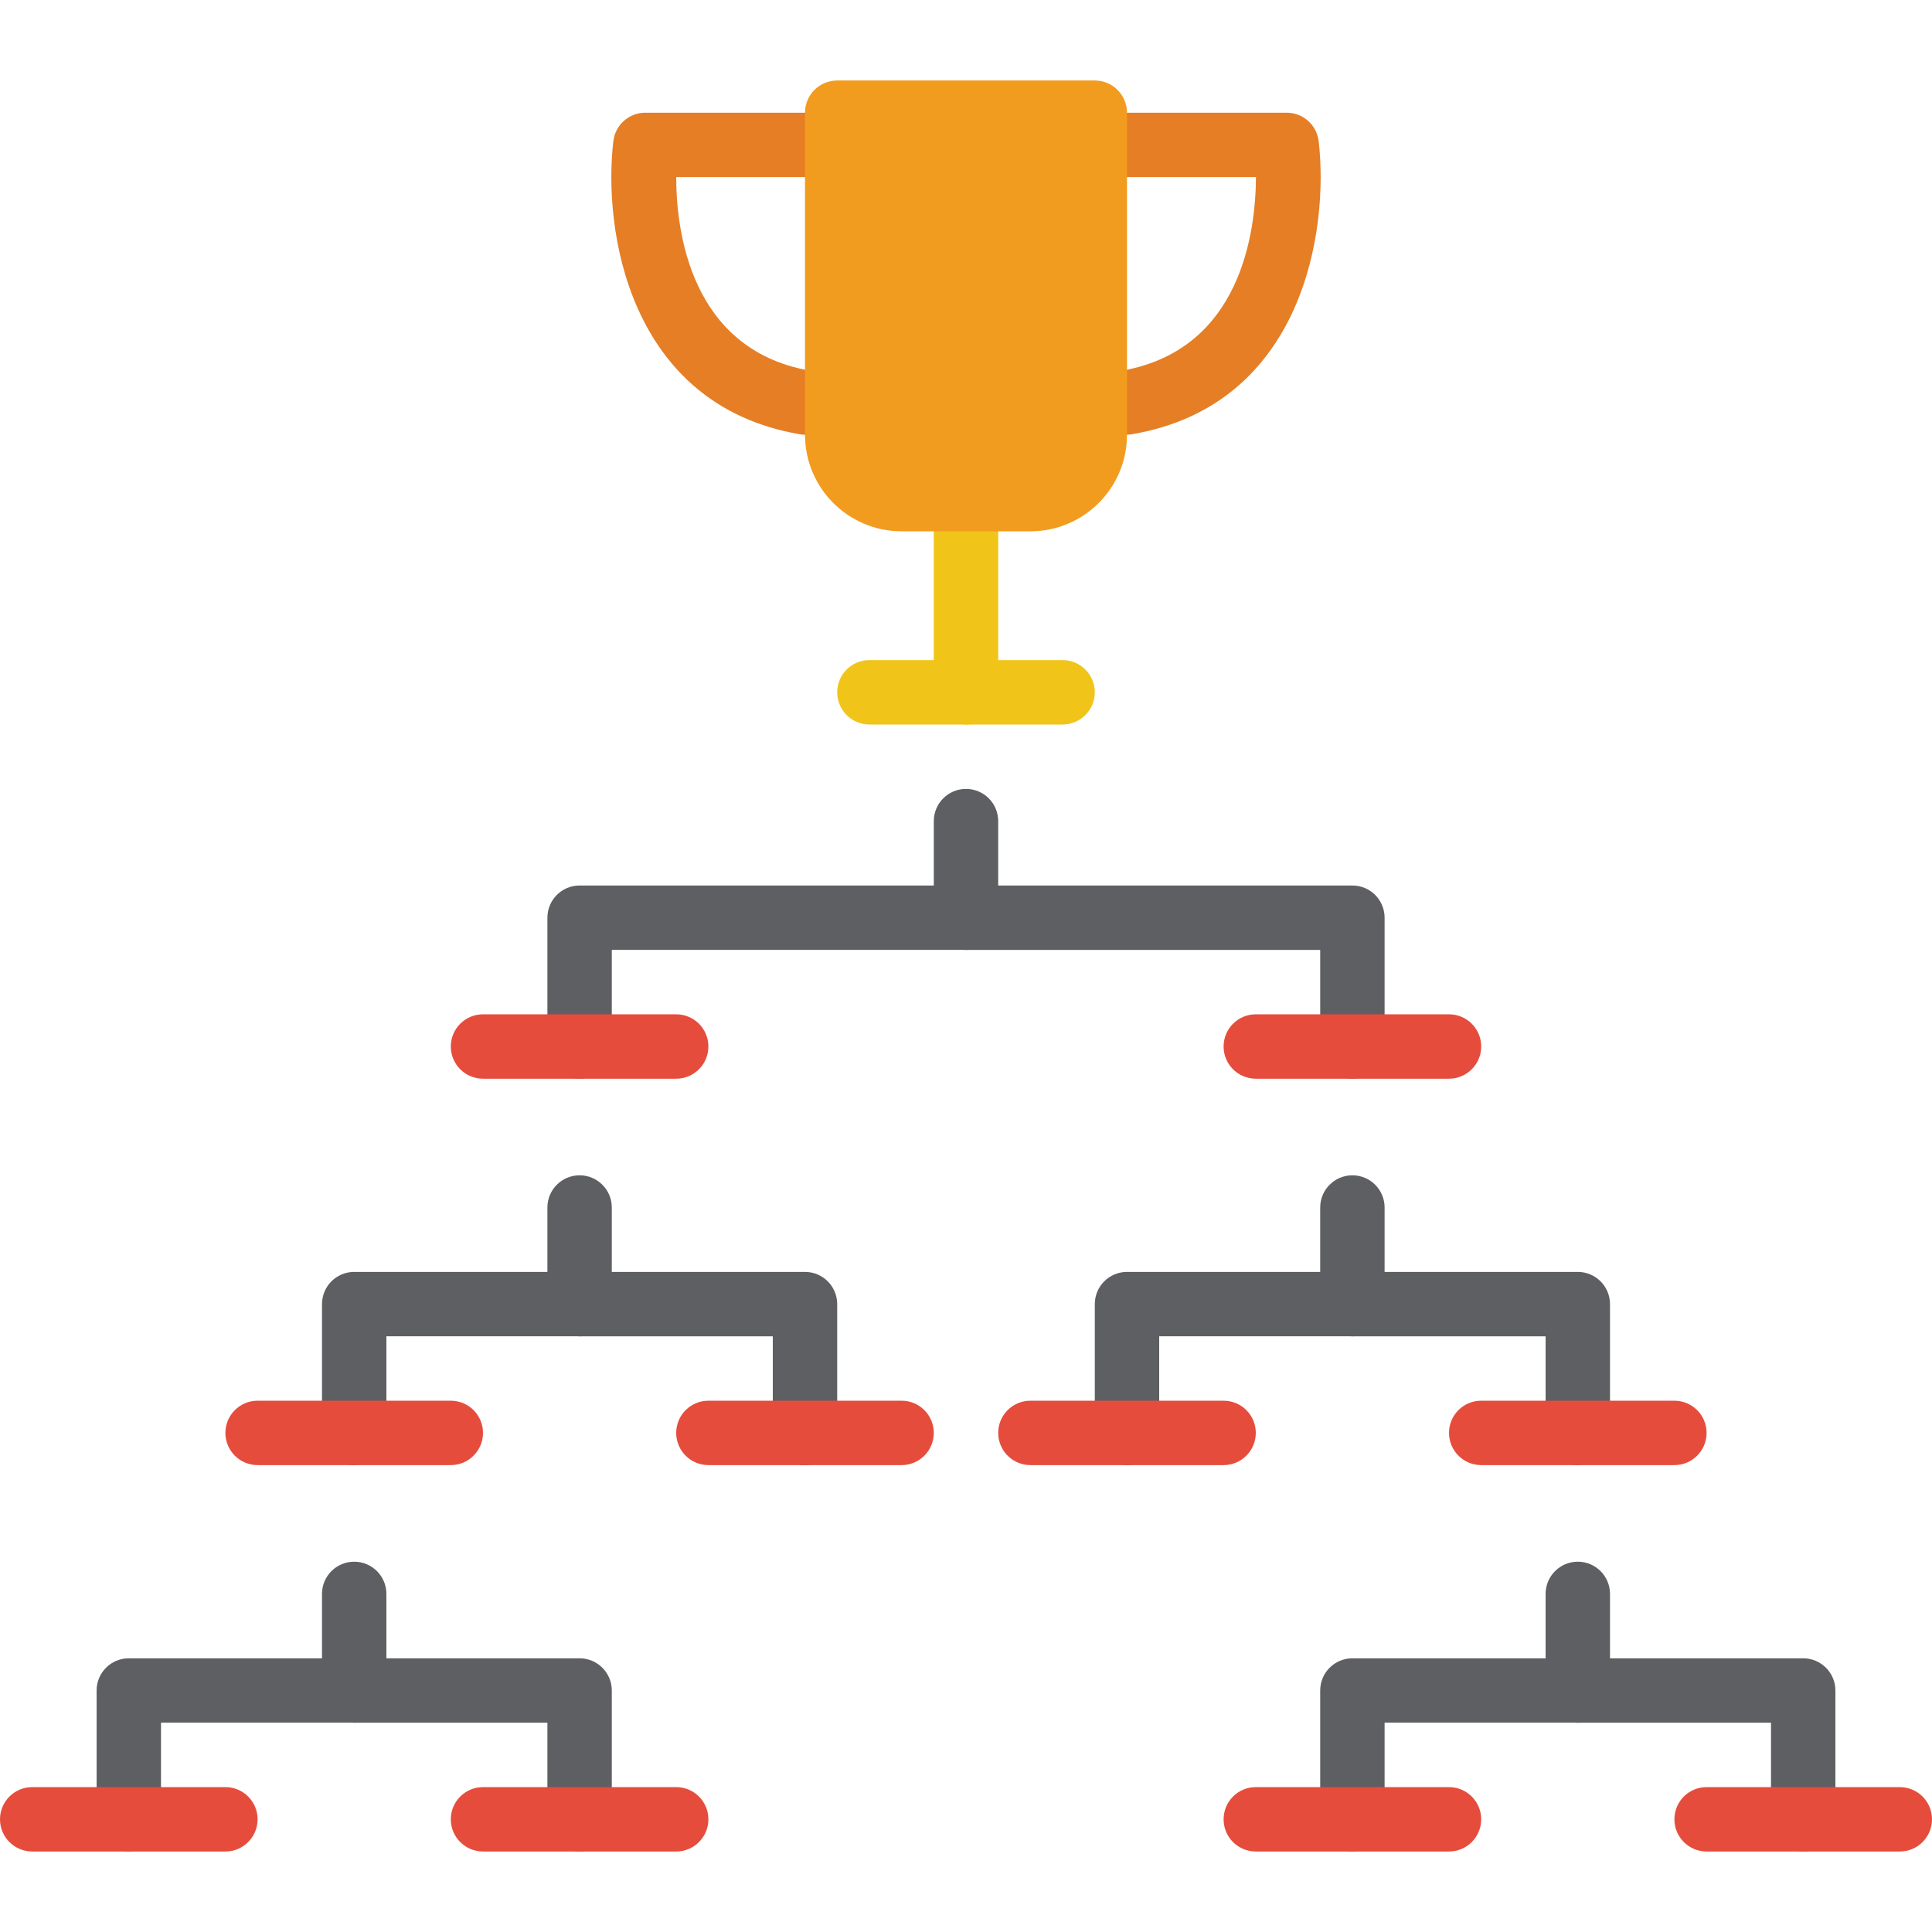<?xml version="1.0" encoding="iso-8859-1"?>
<!-- Generator: Adobe Illustrator 21.0.0, SVG Export Plug-In . SVG Version: 6.00 Build 0)  -->
<svg version="1.1" id="Capa_1" xmlns="http://www.w3.org/2000/svg" xmlns:xlink="http://www.w3.org/1999/xlink" x="0px" y="0px"
	 viewBox="0 0 512 512" style="enable-background:new 0 0 512 512;" xml:space="preserve">
<g>
	<g>
		<path style="fill:#F0C419;" d="M256,192c-4.713,0-8.533-3.821-8.533-8.533V140.8c0-4.713,3.821-8.533,8.533-8.533
			c4.713,0,8.533,3.821,8.533,8.533v42.667C264.533,188.18,260.713,192,256,192z"/>
		<path style="fill:#F0C419;" d="M281.6,192h-51.2c-4.713,0-8.533-3.821-8.533-8.533s3.82-8.533,8.533-8.533h51.2
			c4.713,0,8.533,3.82,8.533,8.533S286.313,192,281.6,192z"/>
	</g>
	<path style="fill:#E57E25;" d="M298.667,115.2h-85.333c-0.486,0-0.972-0.043-1.451-0.128c-45.363-7.834-52.105-54.238-49.34-77.653
		c0.498-4.303,4.142-7.55,8.474-7.552h169.967c4.326,0.001,7.967,3.238,8.474,7.535c2.765,23.433-3.977,69.837-49.34,77.653
		C299.639,115.146,299.154,115.195,298.667,115.2z M214.093,98.133h83.814c30.976-5.803,34.867-36.642,34.935-51.2H179.2
		C179.2,61.483,183.117,92.331,214.093,98.133z"/>
	<path style="fill:#F29C1F;" d="M221.867,21.333h68.267c4.713,0,8.533,3.821,8.533,8.533V115.2c0,14.138-11.462,25.6-25.6,25.6
		h-34.133c-14.139,0-25.6-11.462-25.6-25.6V29.867C213.333,25.154,217.154,21.333,221.867,21.333z"/>
	<g>
		<path style="fill:#5E5F62;" d="M153.6,285.867c-4.713,0-8.533-3.82-8.533-8.533V243.2c0-4.713,3.82-8.533,8.533-8.533h93.867
			V217.6c0-4.713,3.821-8.533,8.533-8.533c4.713,0,8.533,3.821,8.533,8.533v25.6c0,4.713-3.821,8.533-8.533,8.533h-93.867v25.6
			C162.133,282.046,158.313,285.867,153.6,285.867z"/>
		<path style="fill:#5E5F62;" d="M358.4,285.867c-4.713,0-8.533-3.82-8.533-8.533v-25.6H256c-4.713,0-8.533-3.821-8.533-8.533
			s3.821-8.533,8.533-8.533h102.4c4.713,0,8.533,3.821,8.533,8.533v34.133C366.933,282.046,363.113,285.867,358.4,285.867z"/>
		<path style="fill:#5E5F62;" d="M93.867,388.267c-4.713,0-8.533-3.821-8.533-8.533V345.6c0-4.713,3.821-8.533,8.533-8.533h51.2V320
			c0-4.713,3.82-8.533,8.533-8.533s8.533,3.821,8.533,8.533v25.6c0,4.713-3.821,8.533-8.533,8.533h-51.2v25.6
			C102.4,384.446,98.579,388.267,93.867,388.267z"/>
		<path style="fill:#5E5F62;" d="M213.333,388.267c-4.713,0-8.533-3.821-8.533-8.533v-25.6h-51.2c-4.713,0-8.533-3.821-8.533-8.533
			c0-4.713,3.82-8.533,8.533-8.533h59.733c4.713,0,8.533,3.821,8.533,8.533v34.133C221.867,384.446,218.046,388.267,213.333,388.267
			z"/>
	</g>
	<g>
		<path style="fill:#E64C3C;" d="M119.467,388.267h-51.2c-4.713,0-8.533-3.821-8.533-8.533c0-4.713,3.821-8.533,8.533-8.533h51.2
			c4.713,0,8.533,3.821,8.533,8.533C128,384.446,124.179,388.267,119.467,388.267z"/>
		<path style="fill:#E64C3C;" d="M238.933,388.267h-51.2c-4.713,0-8.533-3.821-8.533-8.533c0-4.713,3.821-8.533,8.533-8.533h51.2
			c4.713,0,8.533,3.821,8.533,8.533C247.467,384.446,243.646,388.267,238.933,388.267z"/>
	</g>
	<g>
		<path style="fill:#5E5F62;" d="M34.133,490.667c-4.713,0-8.533-3.82-8.533-8.533V448c0-4.713,3.821-8.533,8.533-8.533h51.2V422.4
			c0-4.713,3.821-8.533,8.533-8.533c4.713,0,8.533,3.82,8.533,8.533V448c0,4.713-3.821,8.533-8.533,8.533h-51.2v25.6
			C42.667,486.846,38.846,490.667,34.133,490.667z"/>
		<path style="fill:#5E5F62;" d="M153.6,490.667c-4.713,0-8.533-3.82-8.533-8.533v-25.6h-51.2c-4.713,0-8.533-3.82-8.533-8.533
			s3.821-8.533,8.533-8.533H153.6c4.713,0,8.533,3.821,8.533,8.533v34.133C162.133,486.846,158.313,490.667,153.6,490.667z"/>
	</g>
	<g>
		<path style="fill:#E64C3C;" d="M59.733,490.667h-51.2c-4.713,0-8.533-3.82-8.533-8.533s3.821-8.533,8.533-8.533h51.2
			c4.713,0,8.533,3.82,8.533,8.533S64.446,490.667,59.733,490.667z"/>
		<path style="fill:#E64C3C;" d="M179.2,490.667H128c-4.713,0-8.533-3.82-8.533-8.533s3.821-8.533,8.533-8.533h51.2
			c4.713,0,8.533,3.82,8.533,8.533S183.913,490.667,179.2,490.667z"/>
	</g>
	<g>
		<path style="fill:#5E5F62;" d="M358.4,490.667c-4.713,0-8.533-3.82-8.533-8.533V448c0-4.713,3.82-8.533,8.533-8.533h51.2V422.4
			c0-4.713,3.82-8.533,8.533-8.533s8.533,3.82,8.533,8.533V448c0,4.713-3.82,8.533-8.533,8.533h-51.2v25.6
			C366.933,486.846,363.113,490.667,358.4,490.667z"/>
		<path style="fill:#5E5F62;" d="M477.867,490.667c-4.713,0-8.533-3.82-8.533-8.533v-25.6h-51.2c-4.713,0-8.533-3.82-8.533-8.533
			s3.82-8.533,8.533-8.533h59.733c4.713,0,8.533,3.821,8.533,8.533v34.133C486.4,486.846,482.58,490.667,477.867,490.667z"/>
	</g>
	<g>
		<path style="fill:#E64C3C;" d="M384,490.667h-51.2c-4.713,0-8.533-3.82-8.533-8.533s3.82-8.533,8.533-8.533H384
			c4.713,0,8.533,3.82,8.533,8.533S388.713,490.667,384,490.667z"/>
		<path style="fill:#E64C3C;" d="M503.467,490.667h-51.2c-4.713,0-8.533-3.82-8.533-8.533s3.82-8.533,8.533-8.533h51.2
			c4.713,0,8.533,3.82,8.533,8.533S508.18,490.667,503.467,490.667z"/>
	</g>
	<g>
		<path style="fill:#5E5F62;" d="M298.667,388.267c-4.713,0-8.533-3.821-8.533-8.533V345.6c0-4.713,3.82-8.533,8.533-8.533h51.2V320
			c0-4.713,3.82-8.533,8.533-8.533s8.533,3.821,8.533,8.533v25.6c0,4.713-3.82,8.533-8.533,8.533h-51.2v25.6
			C307.2,384.446,303.38,388.267,298.667,388.267z"/>
		<path style="fill:#5E5F62;" d="M418.133,388.267c-4.713,0-8.533-3.821-8.533-8.533v-25.6h-51.2c-4.713,0-8.533-3.821-8.533-8.533
			c0-4.713,3.82-8.533,8.533-8.533h59.733c4.713,0,8.533,3.821,8.533,8.533v34.133C426.667,384.446,422.846,388.267,418.133,388.267
			z"/>
	</g>
	<g>
		<path style="fill:#E64C3C;" d="M324.267,388.267h-51.2c-4.713,0-8.533-3.821-8.533-8.533c0-4.713,3.82-8.533,8.533-8.533h51.2
			c4.713,0,8.533,3.821,8.533,8.533C332.8,384.446,328.98,388.267,324.267,388.267z"/>
		<path style="fill:#E64C3C;" d="M443.733,388.267h-51.2c-4.713,0-8.533-3.821-8.533-8.533c0-4.713,3.82-8.533,8.533-8.533h51.2
			c4.713,0,8.533,3.821,8.533,8.533C452.267,384.446,448.446,388.267,443.733,388.267z"/>
		<path style="fill:#E64C3C;" d="M179.2,285.867H128c-4.713,0-8.533-3.82-8.533-8.533s3.821-8.533,8.533-8.533h51.2
			c4.713,0,8.533,3.82,8.533,8.533S183.913,285.867,179.2,285.867z"/>
		<path style="fill:#E64C3C;" d="M384,285.867h-51.2c-4.713,0-8.533-3.82-8.533-8.533s3.82-8.533,8.533-8.533H384
			c4.713,0,8.533,3.82,8.533,8.533S388.713,285.867,384,285.867z"/>
	</g>
</g>
<g>
</g>
<g>
</g>
<g>
</g>
<g>
</g>
<g>
</g>
<g>
</g>
<g>
</g>
<g>
</g>
<g>
</g>
<g>
</g>
<g>
</g>
<g>
</g>
<g>
</g>
<g>
</g>
<g>
</g>
</svg>
